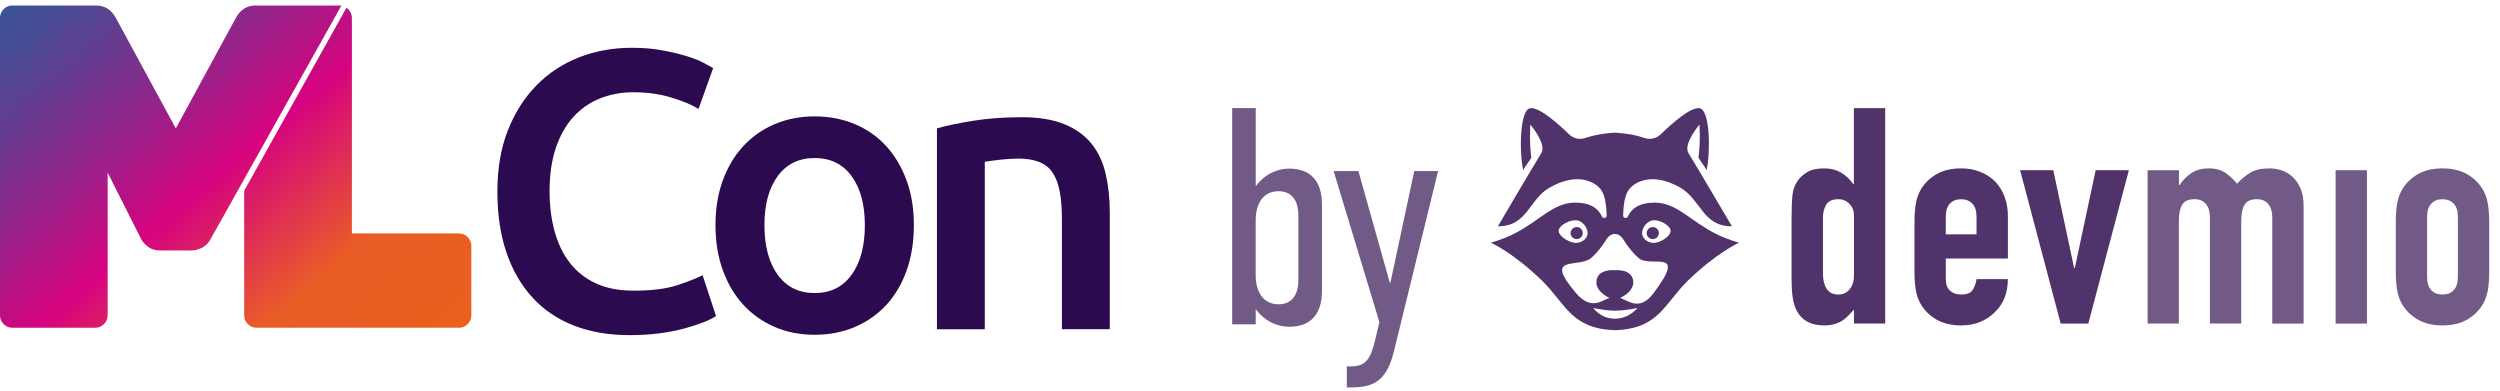 <svg width="179" height="28" viewBox="0 0 179 28" fill="none" xmlns="http://www.w3.org/2000/svg">
<path d="M132.743 23.167V22.17C132.597 22.329 132.457 22.478 132.325 22.616C132.193 22.753 132.046 22.871 131.885 22.973C131.724 23.075 131.541 23.153 131.334 23.212C131.13 23.269 130.887 23.3 130.608 23.3C129.67 23.3 129.016 22.954 128.651 22.26C128.519 22.014 128.423 21.711 128.365 21.351C128.307 20.991 128.276 20.506 128.276 19.899V15.717C128.276 14.924 128.298 14.338 128.341 13.962C128.43 13.24 128.774 12.7 129.375 12.337C129.654 12.15 130.07 12.056 130.627 12.056C131.067 12.056 131.459 12.153 131.803 12.349C132.147 12.546 132.445 12.823 132.693 13.183H132.736V7.743H134.979V23.167H132.736H132.743ZM130.524 19.594C130.524 20.041 130.613 20.401 130.788 20.676C130.964 20.951 131.243 21.088 131.625 21.088C131.962 21.088 132.233 20.963 132.438 20.709C132.642 20.456 132.746 20.129 132.746 19.724V15.456C132.746 15.111 132.64 14.824 132.426 14.601C132.214 14.376 131.945 14.265 131.623 14.265C131.197 14.265 130.909 14.395 130.755 14.656C130.601 14.916 130.524 15.22 130.524 15.565V19.594Z" fill="#51336B"/>
<path d="M143.762 18.511H139.319V20.006C139.319 20.352 139.418 20.619 139.617 20.806C139.814 20.993 140.081 21.088 140.42 21.088C140.846 21.088 141.127 20.965 141.266 20.721C141.406 20.475 141.49 20.231 141.519 19.984H143.762C143.762 20.953 143.462 21.732 142.861 22.324C142.567 22.627 142.214 22.867 141.805 23.039C141.394 23.212 140.932 23.3 140.42 23.3C139.716 23.3 139.119 23.155 138.626 22.867C138.136 22.578 137.759 22.194 137.494 21.718C137.333 21.429 137.222 21.098 137.165 20.721C137.107 20.344 137.076 19.935 137.076 19.487V15.868C137.076 15.421 137.105 15.009 137.165 14.634C137.222 14.258 137.333 13.926 137.494 13.637C137.759 13.161 138.136 12.778 138.626 12.489C139.117 12.2 139.716 12.055 140.42 12.055C140.932 12.055 141.399 12.143 141.817 12.316C142.235 12.489 142.591 12.728 142.885 13.031C143.471 13.682 143.765 14.497 143.765 15.48V18.511H143.762ZM139.319 16.778H141.519V15.523C141.519 15.103 141.42 14.791 141.221 14.58C141.024 14.372 140.754 14.265 140.418 14.265C140.081 14.265 139.812 14.369 139.615 14.58C139.418 14.788 139.317 15.103 139.317 15.523V16.778H139.319Z" fill="#51336B"/>
<path d="M152.428 12.186L149.523 23.17H147.545L144.64 12.186H147.016L148.511 19.205H148.554L150.05 12.186H152.425H152.428Z" fill="#51336B"/>
<path d="M167.229 23.168V12.186H169.472V23.17H167.229V23.168Z" fill="#725A87"/>
<path d="M153.769 23.168V12.186H156.013V13.247H156.056C156.292 12.901 156.573 12.615 156.902 12.392C157.232 12.167 157.652 12.056 158.167 12.056C158.65 12.056 159.054 12.172 159.376 12.401C159.699 12.633 159.963 12.885 160.167 13.159C160.446 12.856 160.754 12.596 161.091 12.38C161.427 12.162 161.896 12.056 162.497 12.056C162.776 12.056 163.062 12.103 163.356 12.195C163.649 12.29 163.913 12.444 164.147 12.662C164.382 12.88 164.572 13.157 164.719 13.496C164.866 13.834 164.938 14.251 164.938 14.741V23.168H162.694V15.563C162.694 15.158 162.598 14.841 162.408 14.609C162.218 14.377 161.947 14.263 161.596 14.263C161.17 14.263 160.877 14.393 160.716 14.654C160.555 14.914 160.473 15.288 160.473 15.779V23.165H158.23V15.561C158.23 15.156 158.133 14.838 157.943 14.606C157.753 14.374 157.482 14.261 157.131 14.261C156.705 14.261 156.412 14.391 156.251 14.651C156.09 14.912 156.008 15.286 156.008 15.776V23.163H153.765L153.769 23.168Z" fill="#725A87"/>
<path d="M171.538 15.869C171.538 15.421 171.566 15.009 171.627 14.635C171.684 14.258 171.795 13.927 171.956 13.638C172.22 13.162 172.598 12.778 173.088 12.489C173.579 12.2 174.178 12.056 174.882 12.056C175.587 12.056 176.183 12.2 176.676 12.489C177.166 12.778 177.544 13.162 177.808 13.638C177.969 13.927 178.08 14.258 178.138 14.635C178.195 15.011 178.227 15.421 178.227 15.869V19.487C178.227 19.935 178.198 20.347 178.138 20.721C178.08 21.098 177.969 21.429 177.808 21.718C177.544 22.194 177.166 22.578 176.676 22.867C176.185 23.156 175.587 23.3 174.882 23.3C174.178 23.3 173.581 23.156 173.088 22.867C172.598 22.578 172.22 22.194 171.956 21.718C171.795 21.429 171.684 21.098 171.627 20.721C171.569 20.345 171.538 19.935 171.538 19.487V15.869ZM173.781 19.833C173.781 20.252 173.879 20.565 174.079 20.776C174.276 20.984 174.543 21.088 174.882 21.088C175.221 21.088 175.488 20.984 175.685 20.776C175.882 20.567 175.983 20.252 175.983 19.833V15.523C175.983 15.104 175.885 14.791 175.685 14.58C175.488 14.372 175.219 14.265 174.882 14.265C174.545 14.265 174.276 14.37 174.079 14.58C173.882 14.789 173.781 15.104 173.781 15.523V19.833Z" fill="#725A87"/>
<path d="M113.328 16.688C113.328 16.449 113.131 16.257 112.89 16.257C112.65 16.257 112.453 16.451 112.453 16.688C112.453 16.925 112.65 17.119 112.89 17.119C113.131 17.119 113.328 16.925 113.328 16.688Z" fill="#51336B"/>
<path d="M118.338 16.257C118.096 16.257 117.901 16.451 117.901 16.688C117.901 16.925 118.098 17.119 118.338 17.119C118.579 17.119 118.776 16.925 118.776 16.688C118.776 16.451 118.579 16.257 118.338 16.257Z" fill="#51336B"/>
<path d="M122.89 16.761C120.998 15.807 120.058 14.509 118.473 14.507C117.372 14.504 116.819 14.928 116.547 15.508C116.468 15.677 116.213 15.617 116.218 15.433C116.232 14.784 116.314 14.095 116.552 13.692C116.925 13.053 118.254 12.269 120.286 13.422C121.81 14.289 121.883 16.205 124.006 16.205C124.006 16.205 121.426 11.814 120.899 10.973C120.488 10.315 121.681 8.918 121.681 8.918C121.681 8.918 121.767 10.182 121.611 11.262C121.599 11.34 122.041 11.88 122.193 12.181C122.476 10.895 122.45 7.871 121.693 7.748C121.046 7.643 119.668 8.877 118.906 9.619C118.601 9.915 118.151 10.019 117.745 9.879C116.87 9.576 115.913 9.514 115.679 9.503C115.643 9.503 115.61 9.503 115.574 9.503C115.34 9.514 114.386 9.576 113.508 9.879C113.104 10.019 112.652 9.915 112.347 9.619C111.585 8.877 110.207 7.643 109.56 7.748C108.803 7.868 108.776 10.895 109.06 12.181C109.212 11.88 109.654 11.34 109.642 11.262C109.486 10.182 109.572 8.918 109.572 8.918C109.572 8.918 110.765 10.315 110.354 10.973C109.827 11.816 107.247 16.205 107.247 16.205C109.394 16.205 109.44 14.289 110.967 13.422C112.998 12.269 114.328 13.053 114.701 13.692C114.939 14.095 115.021 14.784 115.035 15.433C115.04 15.617 114.783 15.677 114.706 15.508C114.434 14.928 113.881 14.504 112.78 14.507C111.195 14.509 110.255 15.809 108.363 16.761C107.63 17.131 106.752 17.377 106.752 17.377C106.752 17.377 108.368 18.104 110.419 20.105C112.111 21.758 112.484 23.539 115.631 23.643C118.776 23.542 119.151 21.758 120.844 20.105C122.895 18.104 124.511 17.377 124.511 17.377C124.511 17.377 123.633 17.131 122.9 16.761H122.89ZM111.602 16.47C111.674 16.108 112.455 15.691 112.931 15.781C113.407 15.871 113.734 16.434 113.662 16.797C113.59 17.159 113.148 17.465 112.674 17.375C112.198 17.285 111.532 16.832 111.602 16.468V16.47ZM115.622 22.819C114.595 22.819 114.083 22.052 114.083 22.052C114.083 22.052 114.888 22.244 115.622 22.244C116.355 22.244 117.245 22.052 117.245 22.052C117.245 22.052 116.648 22.819 115.622 22.819ZM118.379 21.008C117.362 22.362 116.49 21.448 115.994 21.334C116.393 21.152 116.942 20.771 116.942 20.219C116.942 19.212 115.622 19.347 115.622 19.347C115.622 19.347 114.302 19.212 114.302 20.219C114.302 20.768 114.85 21.15 115.249 21.334C114.754 21.446 113.97 22.294 112.864 21.008C110.421 18.163 113.042 19.234 113.927 18.471C114.427 18.04 114.826 17.455 115.03 17.126C115.338 16.629 115.905 16.629 116.216 17.126C116.42 17.455 116.819 18.04 117.319 18.471C118.204 19.234 120.882 17.675 118.382 21.008H118.379ZM118.572 17.375C118.096 17.465 117.653 17.159 117.581 16.797C117.509 16.434 117.838 15.871 118.312 15.781C118.788 15.691 119.538 16.108 119.61 16.47C119.683 16.832 119.045 17.285 118.569 17.377L118.572 17.375Z" fill="#51336B"/>
<path d="M88.224 7.736H89.91V13.332C90.629 12.38 91.549 12.072 92.314 12.072C94.29 12.072 94.651 13.555 94.651 14.616V20.854C94.651 21.915 94.293 23.397 92.314 23.397C91.549 23.397 90.629 23.087 89.91 22.137V23.222H88.224V7.736ZM92.963 20.082V15.392C92.963 14.552 92.626 13.69 91.547 13.69C90.177 13.69 89.907 15.018 89.907 15.703V19.774C89.907 20.46 90.177 21.787 91.547 21.787C92.624 21.787 92.963 20.925 92.963 20.084V20.082Z" fill="#725A87"/>
<path d="M99.799 25.169C99.328 27.07 98.541 27.736 96.813 27.736H96.43V26.232H96.745C97.801 26.232 98.137 25.678 98.452 24.373L98.767 23.068L95.488 12.25H97.262L99.508 20.235H99.554L101.261 12.25H102.968L99.801 25.171L99.799 25.169Z" fill="#725A87"/>
<path d="M45.063 23.995C43.594 23.995 42.269 23.768 41.1 23.315C39.932 22.861 38.939 22.192 38.131 21.31C37.318 20.428 36.696 19.355 36.265 18.086C35.828 16.816 35.613 15.355 35.613 13.708C35.613 12.06 35.864 10.6 36.365 9.33C36.867 8.06 37.549 6.987 38.417 6.106C39.285 5.224 40.303 4.559 41.472 4.101C42.641 3.647 43.895 3.421 45.234 3.421C46.047 3.421 46.779 3.481 47.441 3.607C48.103 3.733 48.675 3.869 49.167 4.02C49.658 4.171 50.065 4.332 50.386 4.504C50.707 4.675 50.932 4.796 51.063 4.872L50.014 7.798C49.563 7.516 48.916 7.244 48.078 6.987C47.24 6.73 46.327 6.605 45.349 6.605C44.502 6.605 43.709 6.751 42.972 7.043C42.234 7.335 41.597 7.778 41.06 8.363C40.524 8.952 40.102 9.688 39.801 10.579C39.5 11.471 39.35 12.504 39.35 13.678C39.35 14.72 39.465 15.678 39.706 16.549C39.942 17.421 40.303 18.176 40.795 18.811C41.286 19.446 41.908 19.94 42.661 20.287C43.413 20.64 44.321 20.811 45.379 20.811C46.644 20.811 47.672 20.685 48.464 20.428C49.257 20.171 49.869 19.93 50.305 19.703L51.268 22.63C51.043 22.781 50.737 22.932 50.35 23.083C49.964 23.234 49.508 23.38 48.976 23.526C48.449 23.668 47.852 23.783 47.195 23.869C46.538 23.955 45.826 23.995 45.073 23.995H45.063Z" fill="#2C0A4F"/>
<path d="M65.434 16.121C65.434 17.295 65.263 18.368 64.927 19.335C64.586 20.302 64.105 21.123 63.483 21.809C62.861 22.489 62.108 23.023 61.23 23.401C60.352 23.778 59.384 23.97 58.331 23.97C57.278 23.97 56.309 23.778 55.447 23.401C54.579 23.023 53.831 22.489 53.209 21.809C52.587 21.128 52.101 20.302 51.75 19.335C51.399 18.368 51.228 17.3 51.228 16.121C51.228 14.942 51.404 13.879 51.75 12.922C52.101 11.965 52.587 11.144 53.219 10.463C53.852 9.783 54.599 9.254 55.472 8.887C56.34 8.519 57.293 8.333 58.331 8.333C59.369 8.333 60.328 8.519 61.205 8.887C62.083 9.254 62.831 9.783 63.453 10.463C64.075 11.144 64.561 11.965 64.912 12.922C65.263 13.879 65.434 14.947 65.434 16.121ZM61.923 16.121C61.923 14.645 61.607 13.471 60.975 12.61C60.343 11.748 59.46 11.315 58.331 11.315C57.202 11.315 56.315 11.748 55.682 12.61C55.05 13.471 54.734 14.64 54.734 16.121C54.734 17.602 55.05 18.801 55.682 19.673C56.315 20.544 57.197 20.982 58.331 20.982C59.465 20.982 60.343 20.549 60.975 19.673C61.607 18.801 61.923 17.617 61.923 16.121Z" fill="#2C0A4F"/>
<path d="M67.09 9.189C67.752 8.997 68.61 8.821 69.663 8.65C70.722 8.478 71.891 8.393 73.175 8.393C74.384 8.393 75.392 8.559 76.204 8.892C77.017 9.224 77.664 9.688 78.146 10.282C78.627 10.877 78.968 11.597 79.164 12.443C79.36 13.284 79.46 14.211 79.46 15.214V23.572H76.034V15.758C76.034 14.962 75.984 14.287 75.878 13.728C75.773 13.169 75.603 12.715 75.367 12.363C75.131 12.01 74.81 11.758 74.404 11.597C73.997 11.436 73.501 11.355 72.919 11.355C72.482 11.355 72.031 11.385 71.559 11.441C71.088 11.496 70.737 11.546 70.511 11.582V23.577H67.085V9.194L67.09 9.189Z" fill="#2C0A4F"/>
<path d="M18.296 0.394H24.447L15.083 17.111C14.953 17.373 14.757 17.58 14.496 17.722C14.235 17.863 13.968 17.934 13.707 17.934H11.478C11.106 17.934 10.8 17.833 10.559 17.636C10.318 17.439 10.168 17.262 10.102 17.106L7.707 12.36V22.578C7.707 22.821 7.622 23.028 7.446 23.205C7.27 23.381 7.065 23.467 6.824 23.467H0.884C0.643 23.467 0.437 23.381 0.261 23.205C0.085 23.028 0 22.821 0 22.578V1.283C0 1.041 0.085 0.834 0.261 0.657C0.437 0.48 0.643 0.394 0.884 0.394H6.884C7.496 0.394 7.968 0.692 8.295 1.283L12.588 9.194L16.886 1.283C17.212 0.687 17.684 0.394 18.296 0.394ZM33.485 16.974C33.309 16.798 33.103 16.712 32.862 16.712H25.195V1.283C25.195 1.041 25.105 0.834 24.934 0.657C24.894 0.616 24.854 0.586 24.809 0.551L17.483 13.657V22.578C17.483 22.821 17.568 23.028 17.744 23.205C17.92 23.381 18.126 23.467 18.367 23.467H32.862C33.103 23.467 33.309 23.381 33.485 23.205C33.661 23.028 33.746 22.821 33.746 22.578V17.601C33.746 17.358 33.661 17.151 33.485 16.974Z" fill="url(#paint0_linear_110_698)"/>
<defs>
<linearGradient id="paint0_linear_110_698" x1="1.978" y1="-0.792" x2="26.912" y2="28.759" gradientUnits="userSpaceOnUse">
<stop stop-color="#3A5398"/>
<stop offset="0.06" stop-color="#454D96"/>
<stop offset="0.17" stop-color="#643D91"/>
<stop offset="0.32" stop-color="#962389"/>
<stop offset="0.49" stop-color="#D6037F"/>
<stop offset="0.76" stop-color="#E95D27"/>
<stop offset="1" stop-color="#EA601C"/>
</linearGradient>
</defs>
</svg>
